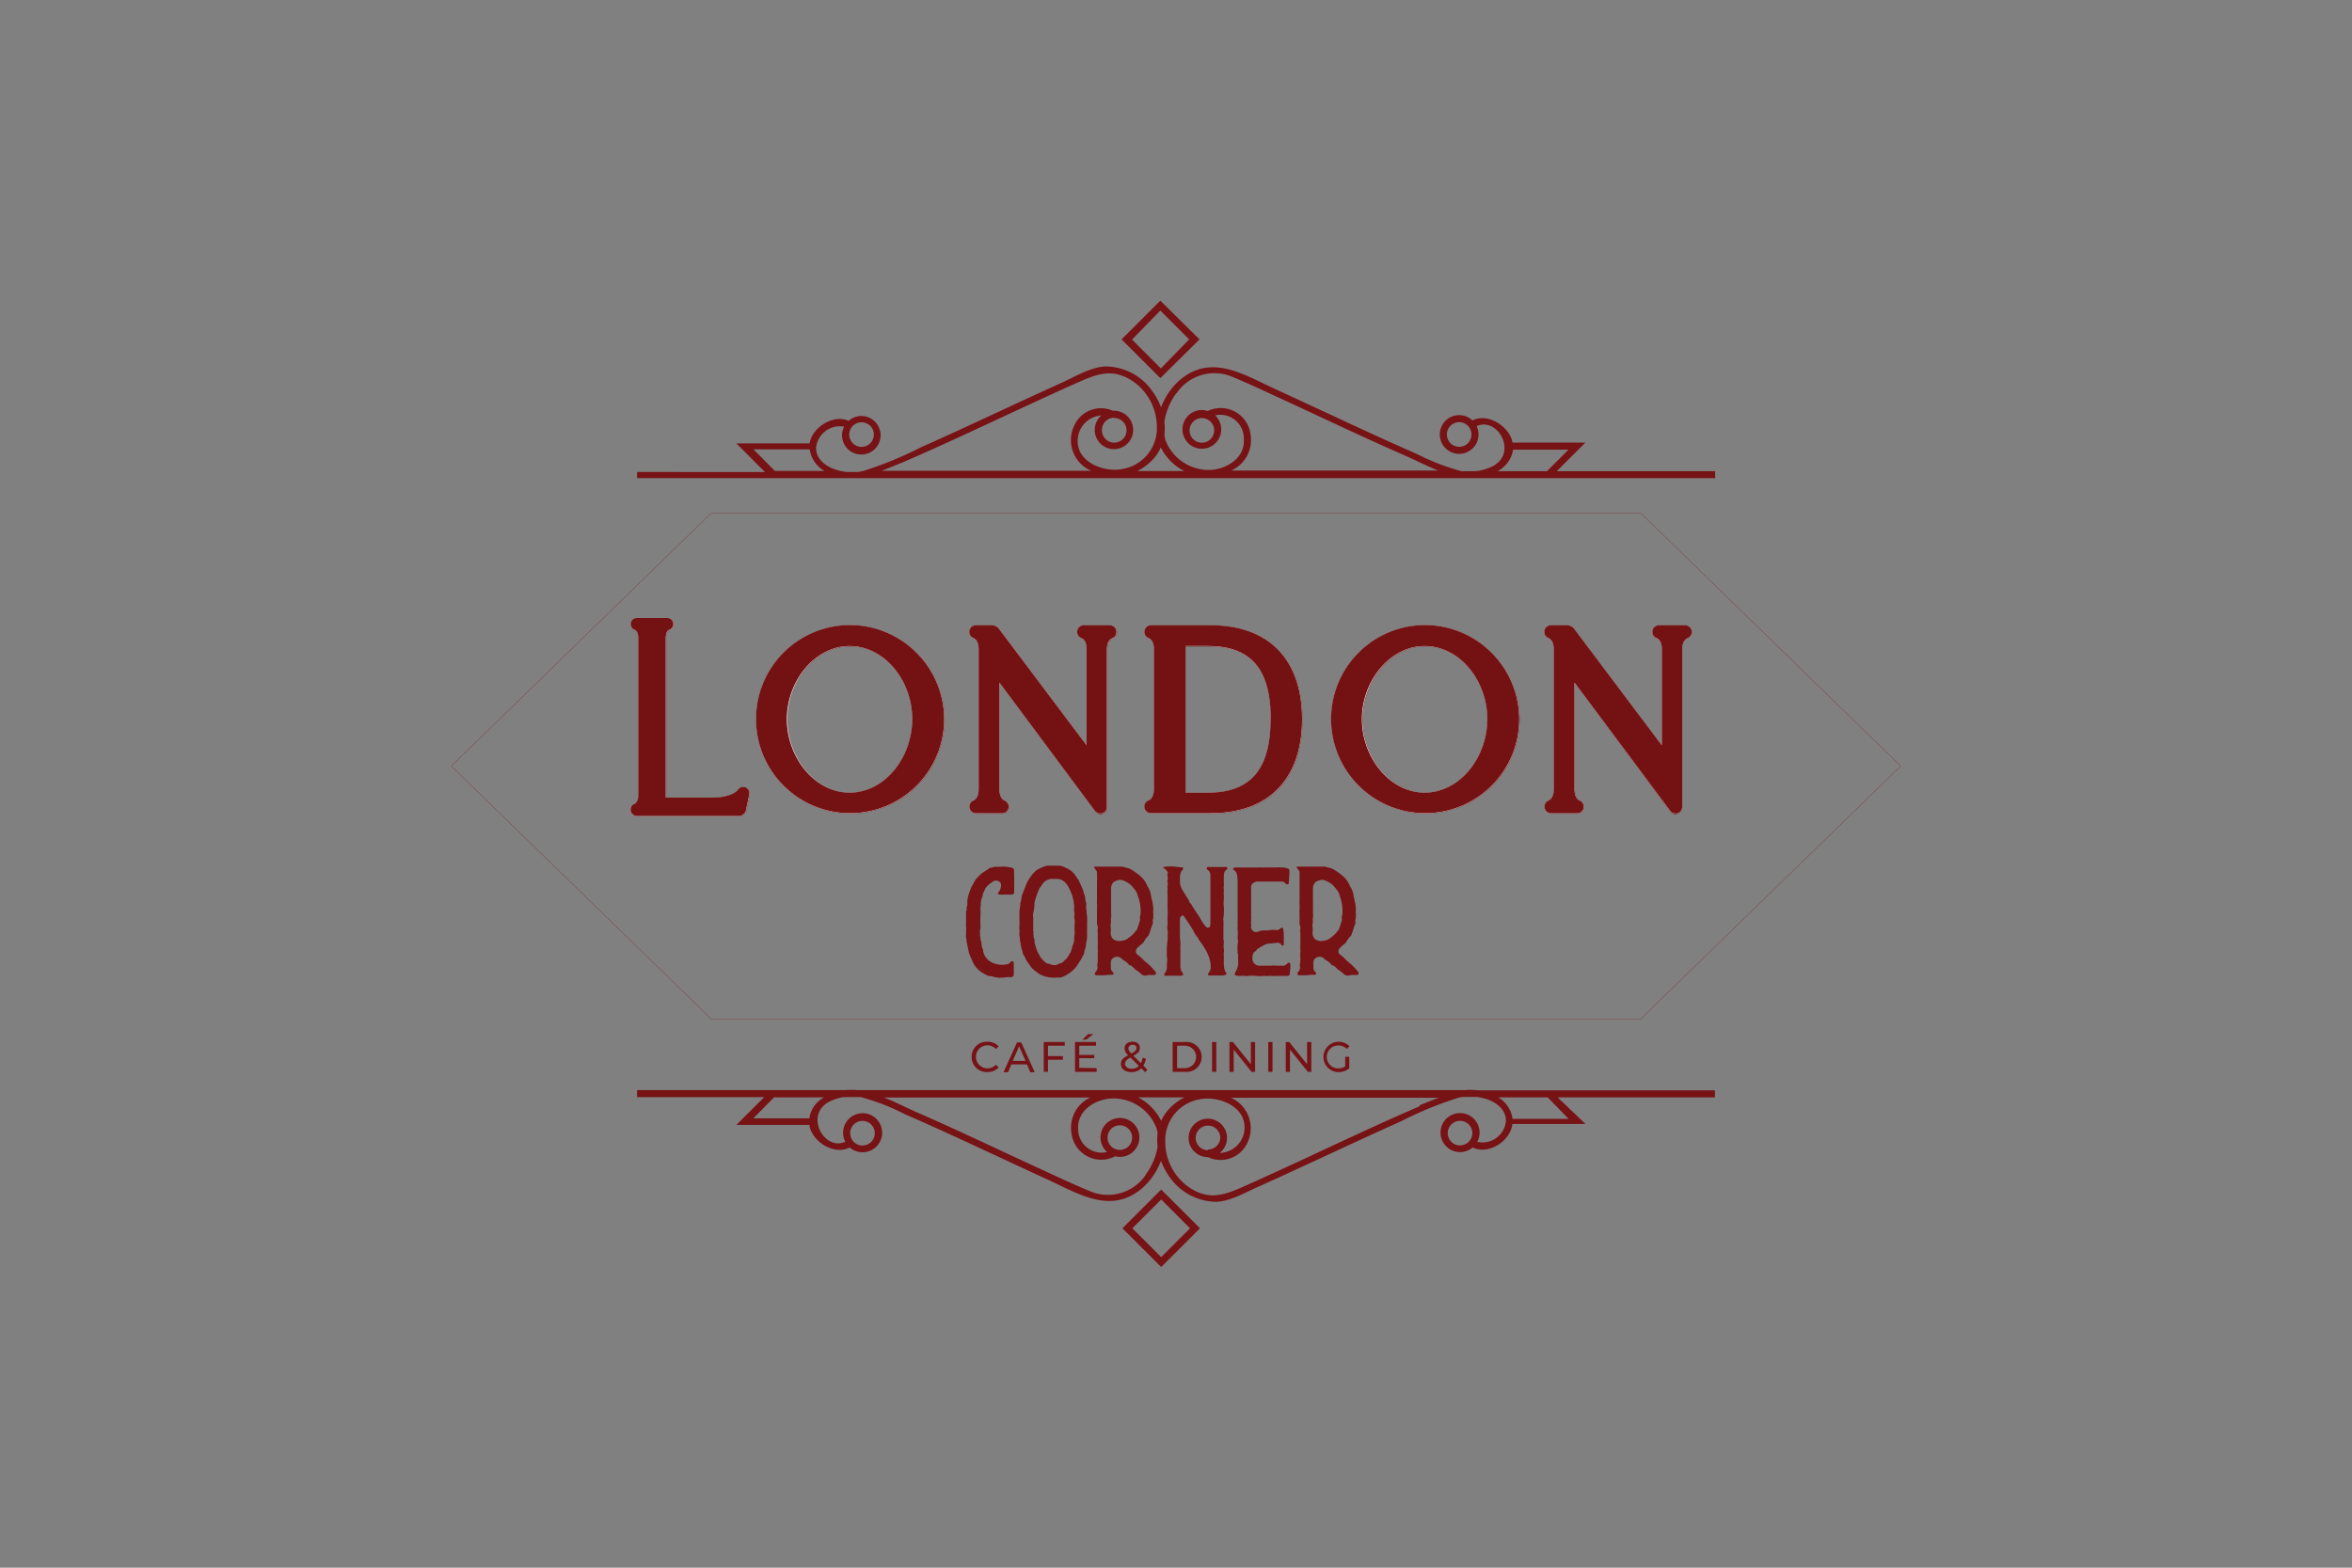 <svg xmlns="http://www.w3.org/2000/svg" viewBox="0 0 300 200"><rect x="0" y="0" width="300" height="200" fill="#808080" stroke="none"/><defs><style>.cls-1{fill:#731113;}.cls-2{fill:#fff;}.cls-3,.cls-5{fill:none;}.cls-3{stroke:#771215;stroke-miterlimit:10;stroke-width:0.03px;}.cls-4{fill:#771215;}</style></defs><g id="Layer_2" data-name="Layer 2"><g id="Layer_1-2" data-name="Layer 1"><path class="cls-1" d="M120.48,91.79a12,12,0,1,1-12.07-12A12.05,12.05,0,0,1,120.48,91.79Zm-12.07-9.32c-4.45,0-8,4.5-8,9.32s3.5,9.38,8,9.38,8-4.51,8-9.38S112.91,82.47,108.41,82.47Z"/><path class="cls-1" d="M141.66,79.82a.85.85,0,0,1,.27,1.64s-.69.22-.69,1.38V103a.85.85,0,0,1-1.53.53L127.52,87.13v13.61c0,1.22.64,1.43.64,1.43a.85.85,0,0,1-.21,1.64h-3.44a.85.85,0,0,1-.27-1.64s.64-.21.64-1.43V82.84c0-1.16-.64-1.38-.64-1.38a.85.85,0,0,1,.27-1.64h2.17a1.38,1.38,0,0,1,.69.32l11.28,15V82.84c0-1.16-.64-1.38-.64-1.38a.84.84,0,0,1,.21-1.64Z"/><path class="cls-1" d="M166.13,91.79c0,7.36-4,12-11.65,12H146.8a.84.84,0,0,1-.21-1.64s.64-.21.64-1.43V82.84c0-1.16-.64-1.38-.64-1.38a.84.84,0,0,1,.21-1.64h7.68C162.16,79.82,166.13,84.48,166.13,91.79Zm-4,0c0-5.45-1.8-9.32-8-9.32h-2.91v18.7h2.91C160.31,101.17,162.11,97.25,162.11,91.79Z"/><path class="cls-1" d="M193.83,91.79a12,12,0,1,1-12.07-12A12.05,12.05,0,0,1,193.83,91.79Zm-12.07-9.32c-4.45,0-7.95,4.5-7.95,9.32s3.5,9.38,7.95,9.38,8-4.51,8-9.38S186.26,82.47,181.76,82.47Z"/><path class="cls-1" d="M215,79.82a.85.85,0,0,1,.26,1.64s-.69.22-.69,1.38V103a.85.85,0,0,1-1.53.53L200.88,87.13v13.61c0,1.22.63,1.43.63,1.43a.85.85,0,0,1-.21,1.64h-3.44a.85.85,0,0,1-.27-1.64s.64-.21.64-1.43V82.84c0-1.16-.64-1.38-.64-1.38a.85.85,0,0,1,.27-1.64H200a1.38,1.38,0,0,1,.69.32l11.28,15V82.84c0-1.16-.64-1.38-.64-1.38a.84.84,0,0,1,.21-1.64Z"/><path class="cls-2" d="M120.45,91.76a12,12,0,1,1-12.07-12A12.05,12.05,0,0,1,120.45,91.76Zm-12.07-9.32c-4.45,0-7.95,4.5-7.95,9.32s3.5,9.38,7.95,9.38,8-4.51,8-9.38S112.88,82.44,108.38,82.44Z"/><path class="cls-2" d="M141.64,79.79a.86.86,0,0,1,.26,1.65s-.69.21-.69,1.37v20.13a.85.85,0,0,1-1.53.53L127.5,87.1v13.61c0,1.22.63,1.43.63,1.43a.85.85,0,0,1-.21,1.64h-3.44a.85.85,0,0,1-.27-1.64s.64-.21.64-1.43V82.81c0-1.16-.64-1.37-.64-1.37a.85.85,0,0,1,.27-1.65h2.17a1.47,1.47,0,0,1,.69.32l11.28,15V82.81c0-1.16-.64-1.37-.64-1.37a.85.85,0,0,1,.21-1.65Z"/><path class="cls-2" d="M166.1,91.76c0,7.36-4,12-11.65,12h-7.68a.84.84,0,0,1-.21-1.64s.64-.21.64-1.43V82.81c0-1.16-.64-1.37-.64-1.37a.85.85,0,0,1,.21-1.65h7.68C162.13,79.79,166.1,84.45,166.1,91.76Zm-4,0c0-5.45-1.8-9.32-8-9.32h-2.91v18.7h2.91C160.28,101.14,162.08,97.22,162.08,91.76Z"/><path class="cls-2" d="M193.8,91.76a12,12,0,1,1-12.07-12A12.05,12.05,0,0,1,193.8,91.76Zm-12.07-9.32c-4.45,0-7.95,4.5-7.95,9.32s3.5,9.38,7.95,9.38,8-4.51,8-9.38S186.23,82.44,181.73,82.44Z"/><path class="cls-2" d="M215,79.79a.86.86,0,0,1,.26,1.65s-.69.21-.69,1.37v20.13a.85.85,0,0,1-1.53.53L200.85,87.1v13.61c0,1.22.63,1.43.63,1.43a.85.85,0,0,1-.21,1.64h-3.44a.85.85,0,0,1-.27-1.64s.64-.21.64-1.43V82.81c0-1.16-.64-1.37-.64-1.37a.85.85,0,0,1,.27-1.65H200a1.47,1.47,0,0,1,.69.32l11.28,15V82.81c0-1.16-.64-1.37-.64-1.37a.85.85,0,0,1,.21-1.65Z"/><path class="cls-1" d="M120.43,91.74a12,12,0,1,1-12.07-12A12.05,12.05,0,0,1,120.43,91.74Zm-12.07-9.32c-4.45,0-8,4.5-8,9.32s3.5,9.38,8,9.38,8-4.5,8-9.38S112.86,82.42,108.36,82.42Z"/><path class="cls-1" d="M141.62,79.77a.86.86,0,0,1,.26,1.65s-.69.21-.69,1.37v20.13a.85.85,0,0,1-1.53.53L127.48,87.08v13.61c0,1.22.63,1.43.63,1.43a.85.85,0,0,1-.21,1.64h-3.44a.85.85,0,0,1-.27-1.64s.64-.21.64-1.43V82.79c0-1.16-.64-1.37-.64-1.37a.85.85,0,0,1,.27-1.65h2.17a1.47,1.47,0,0,1,.69.32l11.28,15V82.79c0-1.16-.64-1.37-.64-1.37a.85.85,0,0,1,.21-1.65Z"/><path class="cls-1" d="M166.08,91.74c0,7.36-4,12-11.65,12h-7.68a.84.84,0,0,1-.21-1.64s.64-.21.64-1.43V82.79c0-1.16-.64-1.37-.64-1.37a.85.85,0,0,1,.21-1.65h7.68C162.11,79.77,166.08,84.43,166.08,91.74Zm-4,0c0-5.45-1.8-9.32-7.95-9.32H151.2v18.7h2.91C160.26,101.12,162.06,97.2,162.06,91.74Z"/><path class="cls-1" d="M193.78,91.74a12,12,0,1,1-12.07-12A12.05,12.05,0,0,1,193.78,91.74Zm-12.07-9.32c-4.45,0-8,4.5-8,9.32s3.5,9.38,8,9.38,8-4.5,8-9.38S186.21,82.42,181.71,82.42Z"/><path class="cls-1" d="M215,79.77a.86.86,0,0,1,.26,1.65s-.69.21-.69,1.37v20.13a.85.85,0,0,1-1.53.53L200.83,87.08v13.61c0,1.22.63,1.43.63,1.43a.85.85,0,0,1-.21,1.64h-3.44a.85.85,0,0,1-.27-1.64s.64-.21.64-1.43V82.79c0-1.16-.64-1.37-.64-1.37a.85.85,0,0,1,.27-1.65H200a1.47,1.47,0,0,1,.69.32l11.28,15V82.79c0-1.16-.64-1.37-.64-1.37a.85.85,0,0,1,.21-1.65Z"/><path class="cls-1" d="M94.2,100.78a.79.79,0,0,1,1.43.57l-.45,2.16a.93.93,0,0,1-.77.61H81.22a.78.78,0,0,1-.25-1.51s.49-.16.49-1.06V81.46c0-.93-.45-1.06-.45-1.06a.78.78,0,0,1,.21-1.51h4a.78.78,0,0,1,.16,1.51s-.41.13-.41,1.06V101.8h5.92C93.55,101.8,94.2,100.78,94.2,100.78Z"/><path class="cls-2" d="M94.17,100.75a.79.79,0,0,1,1.43.57l-.45,2.16a.93.93,0,0,1-.77.61H81.19a.78.78,0,0,1-.25-1.51s.49-.16.49-1.06V81.43c0-.93-.45-1.06-.45-1.06a.78.78,0,0,1,.21-1.51h4a.77.77,0,0,1,.16,1.51s-.41.13-.41,1.06v20.34h5.92C93.52,101.77,94.17,100.75,94.17,100.75Z"/><path class="cls-1" d="M94.15,100.73a.79.79,0,0,1,1.43.57l-.45,2.16a.94.94,0,0,1-.77.62H81.17a.79.79,0,0,1-.25-1.52s.49-.16.49-1.06V81.42c0-.94-.45-1.07-.45-1.07a.78.78,0,0,1,.21-1.51h4a.77.77,0,0,1,.16,1.51s-.41.13-.41,1.07v20.33H90.8C93.5,101.75,94.15,100.73,94.15,100.73Z"/><polygon class="cls-3" points="209.29 65.47 90.71 65.47 57.56 97.73 90.71 129.99 209.29 129.99 242.44 97.73 209.29 65.47"/><path class="cls-4" d="M129.36,111.91v.48c0,.1,0,.19,0,.28a1.32,1.32,0,0,0,0,.28v.16c0,.12,0,.24,0,.36l0,.36q0,.27-.3.3l-.16,0h-.16l-.31,0h-.61a1.77,1.77,0,0,1-.3,0q-.37-.06-.12-.36a1.18,1.18,0,0,0,.22-.41,1.63,1.63,0,0,0,.06-.45.5.5,0,0,0-.34-.5l-.19-.06-.2,0a.63.63,0,0,0-.26.08l-.32.23a1.81,1.81,0,0,0-.3.25,2,2,0,0,0-.36.4l-.18.37a3.14,3.14,0,0,1-.18.37.13.13,0,0,0,0,.07.11.11,0,0,1,0,.07c0,.14-.08.28-.13.42s-.08.29-.11.43a1,1,0,0,0,0,.24v.22l-.05.2a1.42,1.42,0,0,0,0,.2.65.65,0,0,0,0,.2,5.89,5.89,0,0,1,0,.84,6.32,6.32,0,0,0,0,.87s0,.08,0,.13a.19.19,0,0,0,0,.13,1.17,1.17,0,0,1,0,.33l-.06.33a.65.65,0,0,0,0,.31,1.82,1.82,0,0,1,0,.32,1.17,1.17,0,0,0,.05.2.34.34,0,0,1,0,.2s0,.05,0,.06a1.56,1.56,0,0,1,.15.67,1.18,1.18,0,0,0,.2.65.12.12,0,0,1,0,.1.51.51,0,0,0,0,.13,2.09,2.09,0,0,0,1,1.36,3.19,3.19,0,0,0,1.29.36,4.44,4.44,0,0,0,.74-.06.67.67,0,0,0,.38-.2l.08-.09a.45.45,0,0,1,.1-.09.17.17,0,0,1,.19,0,.27.27,0,0,1,.13.16,1.09,1.09,0,0,1,0,.22c0,.21,0,.42,0,.62s0,.42,0,.63a.35.35,0,0,1-.3.38.93.93,0,0,1-.27,0h-.27a6,6,0,0,1-.61.06,3,3,0,0,1-.6,0,1.81,1.81,0,0,0-.31-.05.91.91,0,0,1-.31-.09.8.8,0,0,0-.21-.05.8.8,0,0,1-.21,0,1.71,1.71,0,0,1-.38-.13l-.34-.19a3.17,3.17,0,0,1-1.51-1.69c-.09-.21-.18-.42-.27-.61a2.44,2.44,0,0,1-.19-.63l-.12-.58-.12-.57c0-.16,0-.32-.07-.47a2.44,2.44,0,0,1,0-.47,1.48,1.48,0,0,0,0-.28.25.25,0,0,0,0-.08s0-.07,0-.09a1.11,1.11,0,0,0,0-.48,3.88,3.88,0,0,1,0-.48c0-.16,0-.32,0-.47s0-.31,0-.47a.66.66,0,0,0,0-.21,1.17,1.17,0,0,1,0-.2c0-.1,0-.19.07-.28a.53.53,0,0,0,0-.28v-.08a1.24,1.24,0,0,0,.1-.5,4.73,4.73,0,0,1,0-.52l.12-.5a2.81,2.81,0,0,1,.16-.49,3.62,3.62,0,0,1,.13-.35A2.59,2.59,0,0,1,124,113a3.72,3.72,0,0,0,.19-.34,3.72,3.72,0,0,1,.19-.34,2.1,2.1,0,0,1,.26-.33,3.7,3.7,0,0,1,.28-.28,2.81,2.81,0,0,1,.54-.45l.59-.39a.91.91,0,0,1,.56-.2h0a1,1,0,0,1,.49-.09,3.85,3.85,0,0,0,.48,0,3.38,3.38,0,0,1,.78,0,5.37,5.37,0,0,1,.76.15.27.27,0,0,1,.22.28Z"/><path class="cls-4" d="M134.32,110.44h.43l.39,0a2.72,2.72,0,0,1,.54.15c.17.07.34.16.51.25a2.43,2.43,0,0,1,1.07,1l.14.2.16.23a12.62,12.62,0,0,1,.66,1.5.19.19,0,0,1,0,.07.25.25,0,0,0,0,.07,1.68,1.68,0,0,1,.2.79.3.3,0,0,1,0,.1,3.43,3.43,0,0,1,.12.39,1.82,1.82,0,0,1,0,.41.42.42,0,0,0,0,.22c0,.08,0,.16.05.24,0,.29,0,.58.07.86a8.42,8.42,0,0,1,0,.87.54.54,0,0,0,0,.18c0,.1,0,.2,0,.3a1.77,1.77,0,0,1,0,.3,1.45,1.45,0,0,0,0,.35c0,.12,0,.24,0,.36s0,.08,0,.12a.49.49,0,0,0,0,.12c0,.23-.06.44-.09.65s-.07.41-.09.63a0,0,0,0,0,0,.06.18.18,0,0,1,0,.06,1.37,1.37,0,0,0-.19.58,1,1,0,0,1-.25.57,1.16,1.16,0,0,1-.2.4,2.45,2.45,0,0,0-.24.38,4.12,4.12,0,0,1-1.57,1.53,2.69,2.69,0,0,1-.48.24,1.49,1.49,0,0,1-.55.1,1.55,1.55,0,0,0-.31,0,1.55,1.55,0,0,1-.31,0c-.23,0-.47,0-.7-.07a3,3,0,0,1-.69-.19,2.16,2.16,0,0,1-.5-.26,4.83,4.83,0,0,1-.45-.34,2.49,2.49,0,0,1-.57-.55l-.46-.66a1.72,1.72,0,0,1-.23-.42,2.13,2.13,0,0,0-.23-.42.55.55,0,0,1-.1-.24c0-.16-.08-.32-.13-.48a3.57,3.57,0,0,1-.11-.47c0-.2-.07-.4-.1-.6s0-.41-.08-.62a.19.19,0,0,1,0-.08v-.08a3.25,3.25,0,0,1,0-.33,1.12,1.12,0,0,0,0-.32,2,2,0,0,1,0-.52,3.66,3.66,0,0,0,0-.57l0-.57c0-.24,0-.47,0-.71a3.94,3.94,0,0,1,.12-.7v0a.81.81,0,0,1,0-.31,2.81,2.81,0,0,0,.08-.31,1,1,0,0,0,.05-.3,1.87,1.87,0,0,1,.05-.3l.09-.25.09-.24c.11-.27.21-.53.31-.79a5.4,5.4,0,0,1,.37-.77,7.33,7.33,0,0,1,.45-.64,3.89,3.89,0,0,1,.56-.59l.13-.08.15-.08.56-.26a2.59,2.59,0,0,1,.59-.16l.18,0Zm.11,12.67a.61.61,0,0,0,.48-.08,1,1,0,0,1,.5-.16l.12-.1.16-.16a1.45,1.45,0,0,1,.18-.16,2.06,2.06,0,0,0,.28-.31c.08-.11.15-.23.22-.35s.1-.18.16-.27a.83.83,0,0,0,.11-.29,1.76,1.76,0,0,0,.1-.3c0-.1.06-.21.08-.31v0a1.73,1.73,0,0,0,.19-.66c0-.23,0-.45.05-.68s0-.45,0-.68,0-.47,0-.69a1.67,1.67,0,0,0,0-.63,1.26,1.26,0,0,1,0-.61s0-.06,0-.11a1.33,1.33,0,0,0-.06-.3,1.54,1.54,0,0,1,0-.3,1.27,1.27,0,0,0,0-.39c0-.13,0-.26-.05-.39l0-.13a.24.24,0,0,0,0-.13,1.21,1.21,0,0,1-.12-.38.78.78,0,0,0-.08-.33,5.62,5.62,0,0,0-.35-.82l-.19-.35a2.19,2.19,0,0,0-.23-.33,1.57,1.57,0,0,0-1.38-.58h-.22a1.54,1.54,0,0,0-1.33.54.76.76,0,0,0-.11.14l-.09.16a2.46,2.46,0,0,0-.38.62c-.09.22-.18.45-.26.67s-.12.37-.17.55a2.13,2.13,0,0,0-.1.57,3.55,3.55,0,0,1-.06.64l-.09.52a1,1,0,0,0,0,.53.17.17,0,0,1,0,.1.25.25,0,0,0,0,.12,3.91,3.91,0,0,0,0,.49,2.22,2.22,0,0,0,0,.51c0,.1,0,.21,0,.33a.7.7,0,0,0,.05.32.72.72,0,0,0,0,.43c0,.14,0,.28.08.43s0,.26.05.38a1.4,1.4,0,0,0,.07.38l.18.58a2.84,2.84,0,0,0,.25.53,2.68,2.68,0,0,1,.18.33,1.34,1.34,0,0,0,.22.31,5.66,5.66,0,0,0,.42.43.89.89,0,0,0,.56.23s0,0,.06,0a.51.51,0,0,0,.3.13Z"/><path class="cls-4" d="M140.79,110.56h1.41l.33,0H143l.16,0c.21.07.42.12.63.17a1.71,1.71,0,0,1,.6.27,5.39,5.39,0,0,1,.5.33c.16.11.31.23.46.35a3.35,3.35,0,0,1,.83,1,1.11,1.11,0,0,1,.13.27,2,2,0,0,0,.13.25,2.32,2.32,0,0,1,.25.53,3.5,3.5,0,0,1,.13.56,4.36,4.36,0,0,0,.11.52,4.29,4.29,0,0,1,.11.54l.06.42a2.26,2.26,0,0,1,0,.37,1.25,1.25,0,0,0,0,.38,1.77,1.77,0,0,1,0,.4c0,.14,0,.28-.07.42a.44.44,0,0,1,0,.1.17.17,0,0,0,0,.1.41.41,0,0,1,0,.29c0,.09-.07.18-.1.27s-.13.37-.19.57-.12.38-.19.56a.5.5,0,0,1-.1.18,2,2,0,0,0-.31.35l-.25.39a.28.28,0,0,1-.1.14l-.34.3a2.35,2.35,0,0,0-.33.3.61.61,0,0,0-.24.43.57.57,0,0,0,.2.46l.06.06a3.18,3.18,0,0,1,.59.5,7.54,7.54,0,0,0,.58.54,4,4,0,0,1,.53.48c.17.17.32.35.47.53l.12.16a.23.23,0,0,1,0,.2.22.22,0,0,1-.17.13l-.21,0a1.72,1.72,0,0,1-.39,0,1.37,1.37,0,0,0-.39.06.75.75,0,0,1-.75-.22,2.79,2.79,0,0,0-.54-.42.82.82,0,0,1-.25-.2,2.39,2.39,0,0,0-.23-.22l-.16-.14a.34.34,0,0,0-.2-.09s-.05,0-.08,0l-.08-.08a.92.92,0,0,0-.23-.25,1.39,1.39,0,0,0-.27-.21l-.22-.15a.87.87,0,0,1-.21-.17.79.79,0,0,0-.9-.16.69.69,0,0,0-.46.6c0,.12,0,.24,0,.37s0,.25,0,.38a.61.61,0,0,0,.2.48l.12.14c.07.09,0,.18-.08.26l-.18,0q-.42,0-.84.06l-.85,0a1,1,0,0,1-.24,0,.3.3,0,0,1-.16-.12.17.17,0,0,1,0-.18,1.05,1.05,0,0,1,.16-.2,1,1,0,0,0,.15-.32.6.6,0,0,0,0-.35.74.74,0,0,1,0-.28,1.3,1.3,0,0,0,.05-.43l0-.43c0-.2,0-.4,0-.62a.77.77,0,0,0,0-.34,2,2,0,0,1,0-.35.57.57,0,0,0,0-.13.28.28,0,0,1,0-.13,2.59,2.59,0,0,0,0-.48v-.48c0-.18,0-.37,0-.55a2,2,0,0,1,0-.54.75.75,0,0,0,0-.26.37.37,0,0,0-.1-.26v-.1c0-.21,0-.42,0-.63s0-.41,0-.63,0-.45,0-.67a3.87,3.87,0,0,0,0-.68,2,2,0,0,1,0-.35c0-.12,0-.24,0-.35v-1.17c0-.31,0-.6,0-.89a6.24,6.24,0,0,0,0-.86c0-.11,0-.17,0-.17a.54.54,0,0,0,0-.17.4.4,0,0,0-.09-.24l-.17-.23a1,1,0,0,1-.11-.19s0-.08.09-.08h1.06Zm4.7,5.9a5.35,5.35,0,0,0-.18-1.6c0-.12-.06-.23-.1-.35a2.33,2.33,0,0,1-.1-.32,1.86,1.86,0,0,0-.31-.63c-.14-.18-.29-.36-.45-.53a2,2,0,0,0-.5-.42,6,6,0,0,0-.57-.28l-.25-.08a.72.72,0,0,0-.25,0,2,2,0,0,0-.73.27,1.17,1.17,0,0,0-.33.71.32.32,0,0,1,0,.14c0,.21,0,.42,0,.63s0,.41,0,.62v.52c0,.2,0,.4,0,.6a5.52,5.52,0,0,1,0,.58s0,.08,0,.12a.38.38,0,0,1,0,.1,1.57,1.57,0,0,1,0,.53,1.43,1.43,0,0,0,0,.54,1.74,1.74,0,0,0-.05.68,2.15,2.15,0,0,1,0,.67.81.81,0,0,0,0,.2,1.25,1.25,0,0,0,.18.49.8.8,0,0,0,.42.31,1.41,1.41,0,0,0,.74.08,3.51,3.51,0,0,0,.49-.12,1.17,1.17,0,0,0,.44-.26l.18-.14a1.2,1.2,0,0,0,.25-.2,3,3,0,0,0,.3-.31l.27-.32a1.2,1.2,0,0,0,.16-.28.14.14,0,0,0,0-.06c.06-.16.12-.32.17-.48a4.42,4.42,0,0,1,.15-.48.12.12,0,0,0,0-.1.82.82,0,0,1,0-.41A1.73,1.73,0,0,0,145.49,116.46Z"/><path class="cls-4" d="M148.29,110.7a.94.94,0,0,1,.64-.14h0s0,0,.06,0a3,3,0,0,1,.79,0l.76.08h.14c.24,0,.3.15.16.34a1,1,0,0,0-.28.5,2.57,2.57,0,0,0-.06.55,2.82,2.82,0,0,1,0,.5,1.36,1.36,0,0,0,.09.48l.09.27a2,2,0,0,0,.13.25c.11.18.21.36.32.52s.21.33.31.51a2,2,0,0,1,.26.44.13.13,0,0,1,0,.08.1.1,0,0,0,.05.06,1.87,1.87,0,0,1,.26.33c.07.11.13.23.2.35s.21.31.3.46.21.29.31.45.18.27.25.4.15.27.23.4a2.11,2.11,0,0,0,.2.29l.19.27a1.16,1.16,0,0,0,.26.24.28.28,0,0,0,.22,0,.23.23,0,0,0,.16-.17,1.21,1.21,0,0,0,.06-.38q0-1.11,0-2.19c0-.39,0-.76,0-1.14s0-.74,0-1.11c0-.19,0-.37,0-.54l0-.52c0-.12,0-.24,0-.36l0-.35a.82.82,0,0,0-.32-.58l-.14-.09s0-.08,0-.15,0-.13.1-.14l.18,0,.51,0,.51,0h.18a2.23,2.23,0,0,0,.36,0,2.08,2.08,0,0,0,.35,0,.7.7,0,0,1,.28,0c.17.05.2.15.1.3a.21.21,0,0,1-.08.06.62.62,0,0,0-.27.38,2.24,2.24,0,0,0-.05.46c0,.13,0,.26,0,.39a2.67,2.67,0,0,0,0,.4,2,2,0,0,1,0,.43,1.06,1.06,0,0,0,0,.43.37.37,0,0,1,0,.14,2.92,2.92,0,0,0,0,.59l0,.58s0,0,0,0a.07.07,0,0,1,0,0,3.25,3.25,0,0,0,0,.88,6.32,6.32,0,0,1,0,.87c0,.18,0,.34-.05.5a1.68,1.68,0,0,0,0,.5,5.09,5.09,0,0,1,0,.55c0,.18,0,.36,0,.55v.83a1.48,1.48,0,0,1,0,.21.39.39,0,0,0,0,.21.4.4,0,0,1,.05.23l0,.21a2.76,2.76,0,0,0,0,.77,1.14,1.14,0,0,1,0,.45,1.72,1.72,0,0,0,0,.45c0,.27,0,.53,0,.79a3.42,3.42,0,0,0,.06.78c0,.1.05.18.07.26a.57.57,0,0,0,.13.24.22.22,0,0,1,.07.21c0,.06-.08.1-.17.13a2.14,2.14,0,0,1-.35.06l-.32,0h-.66l-.66,0a.24.24,0,0,1-.2-.1s0-.11.06-.18a1.27,1.27,0,0,0,.3-.7,3.08,3.08,0,0,0-.06-.73,4.79,4.79,0,0,0-.6-1.58l-.36-.59L153,120l-.09-.14-.09-.14a.34.34,0,0,0-.08-.16,2.21,2.21,0,0,1-.41-.6q-.16-.31-.36-.63c-.15-.24-.3-.48-.46-.71l-.47-.69c-.12-.18-.25-.19-.4,0a.61.61,0,0,0-.14.2c0,.11,0,.22,0,.33s0,.22,0,.33,0,.4,0,.61,0,.41,0,.62a2.81,2.81,0,0,1,0,.3c0,.1,0,.19,0,.28a.09.09,0,0,0,0,.1,2.31,2.31,0,0,1,.06.52,4.61,4.61,0,0,1,0,.52,2.94,2.94,0,0,0,0,.42,3.1,3.1,0,0,1,0,.43.57.57,0,0,1,0,.13c0,.05,0,.1,0,.15,0,.2,0,.4,0,.6s0,.4,0,.62,0,.21,0,.31l.06.32a1.5,1.5,0,0,0,.09.18.89.89,0,0,1,.09.16c.2.28.14.42-.2.42h-.72l-.73,0h-.16a.45.45,0,0,1-.16,0h-.11a.22.22,0,0,1-.11,0c-.12,0-.14-.13-.08-.24s0,0,0-.06a1.16,1.16,0,0,0,.3-1,.25.25,0,0,1,0-.12.41.41,0,0,0,0-.1,2,2,0,0,0,0-.94.16.16,0,0,1,0-.1.38.38,0,0,0,0-.1c0-.22,0-.44,0-.66s0-.43.05-.65a.37.37,0,0,0,0-.11l0-.11a.14.14,0,0,0,0-.07.08.08,0,0,1,0-.07.61.61,0,0,0,.06-.32c0-.11,0-.21,0-.32a.49.49,0,0,0,0-.12.25.25,0,0,1,0-.12,2.15,2.15,0,0,0,0-.45,1.61,1.61,0,0,0-.06-.44v-.06a3,3,0,0,0,.05-.79,6.91,6.91,0,0,1,0-.79,5.61,5.61,0,0,0,0-.71,5.77,5.77,0,0,1,0-.72c0-.35,0-.68,0-1a6.9,6.9,0,0,1,0-1,.63.63,0,0,1,0-.36.63.63,0,0,0,0-.36.5.5,0,0,1,0-.34.68.68,0,0,0,0-.4,1,1,0,0,1,0-.39.33.33,0,0,0,0-.22,1.21,1.21,0,0,0-.14-.2l-.15-.14-.15-.14Z"/><path class="cls-4" d="M164.58,123.48l-.06.72a.29.29,0,0,1-.3.3l-.21,0-.24,0-.84,0a5.89,5.89,0,0,1-.84,0,.36.36,0,0,0-.25,0,.56.56,0,0,1-.34,0l-.22,0a5.57,5.57,0,0,1-1.08,0,5.47,5.47,0,0,0-1.07,0,.61.61,0,0,1-.36,0,1.35,1.35,0,0,0-.4,0H158a1.21,1.21,0,0,1-.38-.06.18.18,0,0,1-.12-.26l.13-.26a1.58,1.58,0,0,0,.13-.26,1.92,1.92,0,0,0,.16-.58,2.48,2.48,0,0,0,0-.61,3.53,3.53,0,0,1,0-.46.9.9,0,0,0-.06-.46.27.27,0,0,1,0-.14.14.14,0,0,1,0-.07.08.08,0,0,0,0-.07,3.57,3.57,0,0,1,0-.8,1.81,1.81,0,0,0,0-.8.17.17,0,0,1,0-.07.15.15,0,0,0,0-.07,3,3,0,0,0,0-.85,3.4,3.4,0,0,1,0-.45,2.26,2.26,0,0,0,0-.45.72.72,0,0,1,0-.25.84.84,0,0,0,0-.27,3.6,3.6,0,0,0,0-.57c0-.19,0-.38,0-.57a1.47,1.47,0,0,1,0-.27c0-.11,0-.21,0-.31a1.08,1.08,0,0,0,0-.31c0-.15,0-.3,0-.45s0-.3,0-.45,0-.45,0-.68V113c0-.21,0-.42,0-.62a4.46,4.46,0,0,0-.05-.63,1.31,1.31,0,0,0-.12-.41.68.68,0,0,0-.28-.33.17.17,0,0,1-.1-.22.21.21,0,0,1,.2-.12H158l.79,0a6.79,6.79,0,0,0,.78,0h.5a2.89,2.89,0,0,0,.5,0,.53.53,0,0,1,.28,0,1.39,1.39,0,0,0,.3,0h0s0,0,.05,0l.53,0,.5,0h.56a.25.25,0,0,0,.12,0,1,1,0,0,1,.39,0l.39,0a1.59,1.59,0,0,1,.3.06l.29.08a.27.27,0,0,1,.18.24.82.82,0,0,1,0,.23v.22l-.06.9a.88.88,0,0,0,0,.2c0,.14-.08.21-.16.22s-.15,0-.25-.08,0,0,0,0l0,0a.66.66,0,0,0-.54-.28l-.58,0h-2.37a1,1,0,0,0-.68.22.59.59,0,0,0-.24.46l0,.68c0,.22,0,.45,0,.67,0,0,0,.06,0,.1a.49.49,0,0,1,0,.12.34.34,0,0,1,0,.16c0,.26,0,.51,0,.76s0,.5,0,.76a2.18,2.18,0,0,1,0,.25,1.22,1.22,0,0,0,0,.26.38.38,0,0,1,0,.28c0,.14,0,.27,0,.39a1.31,1.31,0,0,0,0,.39.33.33,0,0,1,0,.22.65.65,0,0,0,0,.24,1.09,1.09,0,0,0,.27.38.57.57,0,0,0,.43.1,2.27,2.27,0,0,0,.5-.14.76.76,0,0,1,.2-.06l.2,0,.27,0,.27,0a3.31,3.31,0,0,1,.89-.06,1.59,1.59,0,0,0,.38,0,.8.8,0,0,0,.34-.2c.09-.08.17-.11.24-.08s.1.1.12.24a5.73,5.73,0,0,1,.06.81c0,.16,0,.32,0,.47s0,.31,0,.47a.11.11,0,0,0,0,.07.25.25,0,0,1,0,.07c-.06.17-.15.2-.28.08l-.07-.08-.07-.08a.55.55,0,0,0-.4-.14l-.66.07-.65.07a.48.48,0,0,0-.18.06l-.18.08a1.64,1.64,0,0,1-.28.16,1.33,1.33,0,0,0-.28.16l-.27.17a.37.37,0,0,0-.19.23.27.27,0,0,1-.14.1.63.63,0,0,0-.23.23c0,.1-.08.2-.11.3a.5.5,0,0,0,0,.12.25.25,0,0,1,0,.12.93.93,0,0,0,.18.73.89.89,0,0,0,.66.33l.78,0q.38,0,.75,0a2.05,2.05,0,0,1,.66,0h.23l.23,0,.12,0a.13.13,0,0,1,.12,0,.69.69,0,0,0,.41-.05,1.44,1.44,0,0,0,.33-.25l0,0c.07-.08.15-.11.21-.08a.24.24,0,0,1,.14.2.66.66,0,0,1,0,.21,1.48,1.48,0,0,1,0,.21.44.44,0,0,1,0,.2c0,.06,0,.13,0,.19Z"/><path class="cls-4" d="M166.53,110.56H168l.33,0h.5l.16,0c.22.07.43.12.64.17a1.79,1.79,0,0,1,.6.27,7.53,7.53,0,0,1,.95.68,3.24,3.24,0,0,1,.84,1,1.66,1.66,0,0,1,.13.27,1.19,1.19,0,0,0,.13.25,2.32,2.32,0,0,1,.25.53,3.5,3.5,0,0,1,.13.56,3,3,0,0,0,.11.52c0,.17.08.35.11.54l.06.42c0,.12,0,.24,0,.37a1.25,1.25,0,0,0,0,.38,1.77,1.77,0,0,1,0,.4c0,.14,0,.28-.07.42a.44.44,0,0,1,0,.1.09.09,0,0,0,0,.1.47.47,0,0,1,0,.29,1.48,1.48,0,0,0-.1.27c-.07.18-.13.37-.19.57s-.12.38-.19.56a.5.5,0,0,1-.1.18,2,2,0,0,0-.31.35c-.09.13-.17.26-.25.39a.28.28,0,0,1-.1.14l-.35.3a3,3,0,0,0-.32.3.61.61,0,0,0-.24.43.54.54,0,0,0,.2.46l.06.06a3.18,3.18,0,0,1,.59.5,7.54,7.54,0,0,0,.58.54,4,4,0,0,1,.53.48c.16.17.32.35.47.53l.12.16a.23.23,0,0,1,0,.2.22.22,0,0,1-.17.13l-.21,0a1.84,1.84,0,0,1-.39,0,1.32,1.32,0,0,0-.39.06.78.78,0,0,1-.76-.22,2.72,2.72,0,0,0-.53-.42.82.82,0,0,1-.25-.2l-.23-.22-.16-.14a.34.34,0,0,0-.2-.09s-.05,0-.08,0l-.08-.08a1.1,1.1,0,0,0-.23-.25,1.78,1.78,0,0,0-.27-.21l-.23-.15a1.57,1.57,0,0,1-.21-.17.78.78,0,0,0-.89-.16.68.68,0,0,0-.46.6,2.26,2.26,0,0,0,0,.37c0,.12,0,.25,0,.38a.58.58,0,0,0,.2.48l.12.14c.07.09,0,.18-.08.26l-.18,0c-.28,0-.56,0-.85.06l-.84,0a.85.85,0,0,1-.24,0,.3.3,0,0,1-.16-.12.17.17,0,0,1,0-.18,1.05,1.05,0,0,1,.16-.2,1.87,1.87,0,0,0,.15-.32.6.6,0,0,0,0-.35.58.58,0,0,1,0-.28,1.63,1.63,0,0,0,.05-.43l0-.43a3.21,3.21,0,0,1,0-.62,1,1,0,0,0,0-.34,2,2,0,0,1,0-.35s0-.09,0-.13a.19.19,0,0,1,0-.13,3.88,3.88,0,0,0,0-.48v-.48c0-.18,0-.37,0-.55a1.64,1.64,0,0,1,0-.54,1.09,1.09,0,0,0,0-.26.42.42,0,0,0-.1-.26v-.1c0-.21,0-.42,0-.63s0-.41,0-.63a3.75,3.75,0,0,1,0-.67,5.15,5.15,0,0,0,0-.68,1,1,0,0,1,0-.35c0-.12,0-.24,0-.35v-1.17c0-.31,0-.6,0-.89s0-.57,0-.86c0-.11,0-.17,0-.17a1.54,1.54,0,0,0,0-.17.4.4,0,0,0-.09-.24l-.17-.23a1,1,0,0,1-.11-.19s0-.08.09-.08h1.05Zm4.7,5.9a4.78,4.78,0,0,0-.18-1.6c0-.12-.06-.23-.09-.35a2.33,2.33,0,0,1-.1-.32,1.86,1.86,0,0,0-.31-.63c-.14-.18-.29-.36-.45-.53a2,2,0,0,0-.5-.42,5.18,5.18,0,0,0-.58-.28l-.25-.08a.65.65,0,0,0-.24,0,1.92,1.92,0,0,0-.73.27,1.17,1.17,0,0,0-.33.71.59.59,0,0,1,0,.14,4.44,4.44,0,0,0,0,.63,4.4,4.4,0,0,0,0,.62v.52c0,.2,0,.4,0,.6s0,.39,0,.58a.49.49,0,0,0,0,.12.38.38,0,0,1,0,.1,1.57,1.57,0,0,1,0,.53,1.25,1.25,0,0,0,0,.54,1.57,1.57,0,0,0-.05.68,2.51,2.51,0,0,1,0,.67.81.81,0,0,0,0,.2,1.25,1.25,0,0,0,.18.49.8.8,0,0,0,.42.31,1.37,1.37,0,0,0,.73.08,3.66,3.66,0,0,0,.5-.12,1.17,1.17,0,0,0,.44-.26l.18-.14a1.2,1.2,0,0,0,.25-.2,3,3,0,0,0,.3-.31l.27-.32a1.2,1.2,0,0,0,.16-.28.14.14,0,0,0,0-.06,4.5,4.5,0,0,0,.16-.48l.15-.48a.08.08,0,0,0,0-.1,1,1,0,0,1,0-.41A1.06,1.06,0,0,0,171.23,116.46Z"/><path class="cls-4" d="M153,43.3l-5-4.94-4.94,4.94,4.94,4.94Zm-5-3.68,3.68,3.68L148.07,47l-3.68-3.68Z"/><path class="cls-4" d="M108.77,61h110v-.89H198.57l3.65-3.65h-9.31a.28.28,0,0,0,0-.09c-.43-2-3.15-3.73-5.1-2.73a2.43,2.43,0,0,0-1.68-.68,2.47,2.47,0,1,0,2.22,1.41c2.66-1.23,5.23,3.32,2.14,5.06a6.3,6.3,0,0,1-2.24.68h-1.46l-.39,0a28.61,28.61,0,0,1-5.64-2.18c-6.07-2.65-12.05-5.52-18.07-8.28-4-1.83-8.15-4.57-12.16-1.2a8.56,8.56,0,0,0-2.43,3.52,8.88,8.88,0,0,0-1.07-2,7.35,7.35,0,0,0-6-3.22c-1.89.07-3.87,1.29-5.55,2.05-6,2.71-11.95,5.57-18,8.26a48.38,48.38,0,0,1-7.28,3,5.31,5.31,0,0,1-.87.16h-1.21a6.79,6.79,0,0,1-1.54-.31c-1.27-.42-2.52-1.34-2.49-2.82a3.06,3.06,0,0,1,3.58-2.66,2.52,2.52,0,0,0-.27,1.1,2.46,2.46,0,1,0,2.46-2.46,2.42,2.42,0,0,0-1.61.62c-1.69-.77-3.9.42-4.7,2a3,3,0,0,0-.28.88H93.93l3.64,3.65H81.26V61h27.51Zm77.35-4a1.57,1.57,0,1,1,1.57-1.57A1.56,1.56,0,0,1,186.12,57Zm-74.66-1.57a1.57,1.57,0,1,1-1.57-1.56A1.57,1.57,0,0,1,111.46,55.38Zm36.61,1.67a6.76,6.76,0,0,0,3,3h-6a7.11,7.11,0,0,0,2.37-1.94A5.68,5.68,0,0,0,148.07,57.05Zm44.89.27h7.1l-2.74,2.74H191A3.68,3.68,0,0,0,193,57.32Zm-42.91-7.17A5.84,5.84,0,0,1,157,48c2.11.86,4.17,1.84,6.24,2.79,5.33,2.45,10.63,5,16,7.34,1.35.6,2.76,1.33,4.22,1.9H157.05a4.28,4.28,0,0,0,2.46-4.6,3.83,3.83,0,0,0-5.45-3l-.05,0a2.34,2.34,0,0,0-.7-.12,2.47,2.47,0,1,0,1.69.68A3,3,0,0,1,158.65,56c.17,2.26-1.86,3.67-3.94,3.93a5.9,5.9,0,0,1-6.06-3.79,4.53,4.53,0,0,1-.13-.64,7.43,7.43,0,0,0,0-1.7A8.31,8.31,0,0,1,150.05,50.15Zm4.82,4.7a1.57,1.57,0,1,1-1.56-1.56A1.57,1.57,0,0,1,154.87,54.85ZM115.11,59c5.31-2.29,10.54-4.78,15.79-7.21,2.3-1.06,4.61-2.13,6.93-3.15s4.13-1.55,6.39-.18a7.09,7.09,0,0,1,3.34,5.95c0,.14,0,.28,0,.41a5.27,5.27,0,0,1-4.32,5c-1.85.42-4.57-.36-5.47-2.18A3.25,3.25,0,0,1,140.48,53a2.45,2.45,0,1,0,1.59-.6l-.13,0a3.73,3.73,0,0,0-4.88,1.81,4.26,4.26,0,0,0,2.12,5.85h-26.7C113.36,59.72,114.24,59.33,115.11,59Zm27-5.67a1.57,1.57,0,1,1-1.56,1.56A1.56,1.56,0,0,1,142.07,53.29Zm-46,4h7.17a3.82,3.82,0,0,0,1.88,2.75H98.83Z"/><path class="cls-4" d="M143.17,156.7l4.94,4.94,4.95-4.94-4.95-4.94Zm4.94,3.68-3.68-3.68,3.68-3.68,3.68,3.68Z"/><path class="cls-4" d="M186.91,139.07H109.35a8.46,8.46,0,0,0-1.51,0H81.26v.9H97.47l-3.54,3.54h9.33l0,.16c.43,2.06,3.17,3.74,5.12,2.72A2.42,2.42,0,0,0,110,147a2.49,2.49,0,1,0-2.18-1.34c-2.65,1.23-5.22-3.32-2.14-5.06a6,6,0,0,1,1.92-.64h2.18a28.52,28.52,0,0,1,5.63,2.18c6.08,2.65,12.06,5.52,18.08,8.28,4,1.83,8.15,4.57,12.16,1.2a8.75,8.75,0,0,0,2.43-3.52,9.25,9.25,0,0,0,1.06,2,7.36,7.36,0,0,0,6,3.22c1.88-.07,3.86-1.29,5.54-2,6-2.71,12-5.57,18-8.26a48.07,48.07,0,0,1,7.29-3,5.09,5.09,0,0,1,.66-.12h1.72a7.63,7.63,0,0,1,1.24.27c1.27.42,2.52,1.34,2.49,2.82a3,3,0,0,1-3.66,2.64,2.35,2.35,0,0,0,.3-1.15,2.49,2.49,0,1,0-.88,1.87c1.7.85,4-.35,4.77-2a3.17,3.17,0,0,0,.3-1h9.32L198.68,140h20.06v-.9H188.49A8.34,8.34,0,0,0,186.91,139.07ZM110,143a1.57,1.57,0,1,1-1.56,1.56A1.57,1.57,0,0,1,110,143Zm76.23,3.13a1.57,1.57,0,1,1,1.57-1.57A1.57,1.57,0,0,1,186.25,146.12ZM148.11,143a6.67,6.67,0,0,0-2.94-3h5.9a6.91,6.91,0,0,0-2.31,1.9A5.25,5.25,0,0,0,148.11,143Zm-44.87-.33H96.09L98.73,140h6.38A3.63,3.63,0,0,0,103.24,142.62Zm42.89,7.23a5.83,5.83,0,0,1-7,2.11c-2.1-.86-4.17-1.84-6.24-2.79-5.33-2.45-10.63-5-16-7.34-1.31-.58-2.7-1.3-4.12-1.86h26.29a4.25,4.25,0,0,0-2.39,4.56,3.82,3.82,0,0,0,5.44,3,.27.27,0,0,0,.1-.08,2.11,2.11,0,0,0,.62.09,2.48,2.48,0,1,0-1.62-.62,3,3,0,0,1-3.69-2.88c-.16-2.26,1.86-3.67,3.95-3.93a5.88,5.88,0,0,1,6.05,3.79,4.56,4.56,0,0,1,.14.64,6.45,6.45,0,0,0,0,1.7A8.2,8.2,0,0,1,146.13,149.85Zm-4.86-4.77a1.57,1.57,0,1,1,1.57,1.57A1.56,1.56,0,0,1,141.27,145.08Zm39.81-4c-5.32,2.29-10.55,4.78-15.79,7.21-2.31,1.06-4.61,2.13-6.93,3.15s-4.13,1.55-6.39.18a7.05,7.05,0,0,1-3.34-6c0-.14,0-.28,0-.41a5.29,5.29,0,0,1,4.32-5c1.86-.42,4.57.36,5.48,2.18a3.25,3.25,0,0,1-2.85,4.65,2.45,2.45,0,1,0-1.51.53h0a3.76,3.76,0,0,0,5-1.76,4.25,4.25,0,0,0-2.06-5.81h26.54C182.76,140.3,181.92,140.68,181.08,141Zm-27,5.61a1.57,1.57,0,1,1,1.57-1.57A1.56,1.56,0,0,1,154.07,146.65Zm46-4h-7.15A3.76,3.76,0,0,0,191.1,140h6.31Z"/><path class="cls-4" d="M123.93,134.84a1.92,1.92,0,0,1,2-1.94,1.89,1.89,0,0,1,1.45.59l-.35.34a1.47,1.47,0,1,0,0,2l.35.35a1.89,1.89,0,0,1-1.45.59A1.92,1.92,0,0,1,123.93,134.84Z"/><path class="cls-4" d="M131,135.79h-2l-.42,1H128l1.72-3.8h.54l1.72,3.8h-.57Zm-.19-.44-.82-1.86-.82,1.86Z"/><path class="cls-4" d="M133.67,133.41v1.33h1.91v.46h-1.91v1.54h-.54v-3.8h2.68v.47Z"/><path class="cls-4" d="M139.88,136.27v.47h-2.76v-3.8h2.68v.47h-2.14v1.17h1.91V135h-1.91v1.23Zm-1.33-3.64h-.49l.74-.71h.66Z"/><path class="cls-4" d="M146.08,136.8l-.5-.51a1.8,1.8,0,0,1-1.27.49c-.77,0-1.33-.41-1.33-1s.26-.79.92-1.16a1.21,1.21,0,0,1-.46-.87c0-.51.4-.85,1-.85s.94.3.94.79-.22.66-.81,1l.94.94a2.34,2.34,0,0,0,.24-.69l.41.13a2.26,2.26,0,0,1-.33.87l.51.51Zm-.81-.81-1.08-1.08c-.54.3-.7.53-.7.83s.34.61.85.61A1.31,1.31,0,0,0,145.27,136Zm-1.34-2.24c0,.19.07.33.38.65.5-.28.66-.46.66-.7s-.18-.41-.5-.41S143.93,133.48,143.93,133.75Z"/><path class="cls-4" d="M149.57,132.94h1.6a1.91,1.91,0,1,1,0,3.8h-1.6Zm1.57,3.33a1.43,1.43,0,1,0,0-2.86h-1v2.86Z"/><path class="cls-4" d="M154.6,132.94h.54v3.8h-.54Z"/><path class="cls-4" d="M160.09,132.94v3.8h-.45l-2.28-2.83v2.83h-.54v-3.8h.45l2.28,2.83v-2.83Z"/><path class="cls-4" d="M161.77,132.94h.54v3.8h-.54Z"/><path class="cls-4" d="M167.26,132.94v3.8h-.44l-2.28-2.83v2.83H164v-3.8h.44l2.28,2.83v-2.83Z"/><path class="cls-4" d="M171.58,134.82h.52v1.48a2.25,2.25,0,0,1-1.44.48,1.94,1.94,0,1,1,1.47-3.3l-.33.34a1.51,1.51,0,0,0-1.11-.44,1.46,1.46,0,1,0,0,2.92,1.56,1.56,0,0,0,.89-.25Z"/><rect class="cls-5" width="300" height="200"/></g></g></svg>